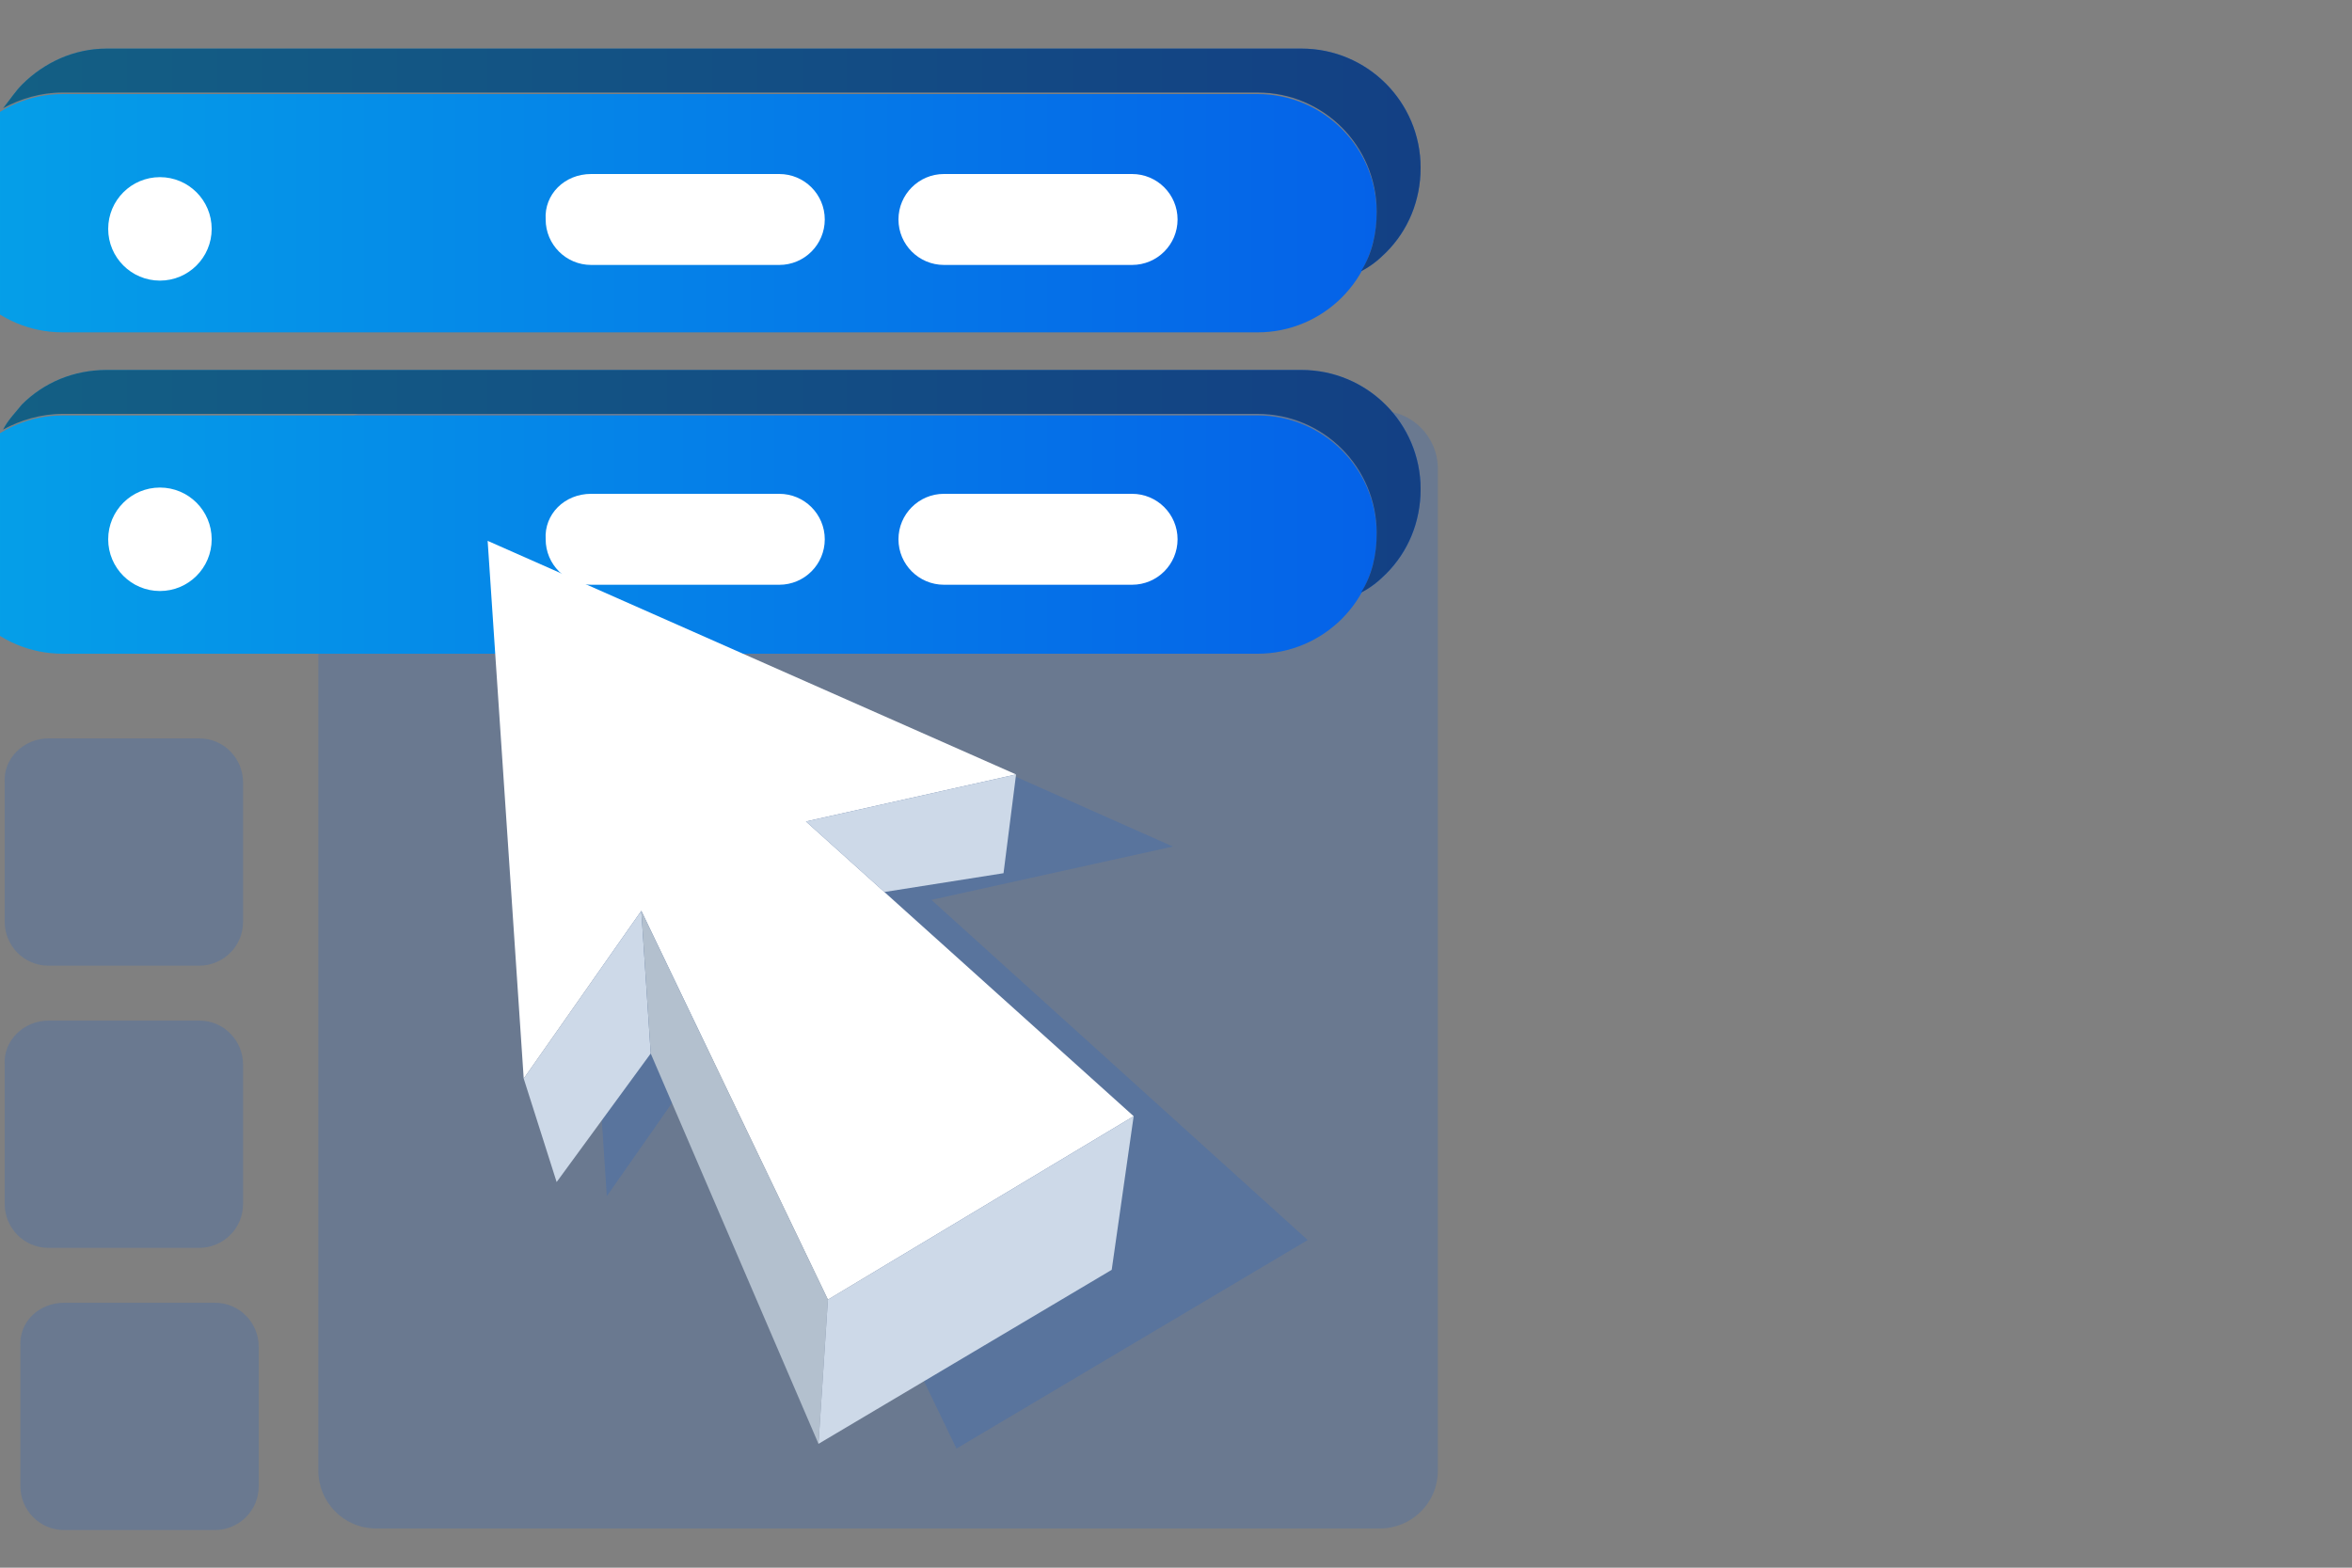 <?xml version="1.0" encoding="utf-8"?>
<!-- Generator: Adobe Illustrator 26.5.0, SVG Export Plug-In . SVG Version: 6.00 Build 0)  -->
<svg version="1.1" id="Layer_1" xmlns="http://www.w3.org/2000/svg" xmlns:xlink="http://www.w3.org/1999/xlink" x="0px" y="0px"
	 viewBox="0 0 150 100" style="enable-background:new 0 0 150 100;" xml:space="preserve">
<rect x="0" y="0" width="150" height="100" fill="#808080" stroke="none"/>
<style type="text/css">
	.st0{opacity:0.2;fill:#1860D3;enable-background:new    ;}
	.st1{fill:url(#SVGID_1_);}
	.st2{fill:url(#SVGID_00000041292858757947821150000012887330071167968408_);}
	.st3{fill:url(#SVGID_00000123433616493768317520000002544052317218297013_);}
	.st4{fill:url(#SVGID_00000006701695251912520290000001565760397746279565_);}
	.st5{opacity:0.5;fill:#231F20;enable-background:new    ;}
	.st6{fill:#FFFFFF;}
	.st7{fill:#CDD9E8;}
	.st8{fill:#B3C0CE;}
</style>
<path class="st0" d="M24,26.2H88c2.1,0,3.7,1.7,3.7,3.7v63.9c0,2.1-1.7,3.7-3.7,3.7H24c-2.1,0-3.7-1.7-3.7-3.7V29.9
	C20.3,27.9,22,26.2,24,26.2z"/>
<g>
	
		<linearGradient id="SVGID_1_" gradientUnits="userSpaceOnUse" x1="-3.587" y1="802.449" x2="87.793" y2="802.449" gradientTransform="matrix(1 0 0 1 0 -788.89)">
		<stop  offset="0" style="stop-color:#05A1E8"/>
		<stop  offset="1" style="stop-color:#0562E8"/>
	</linearGradient>
	<path class="st1" d="M4,6h76.2c4.2,0,7.6,3.4,7.6,7.6v0c0,4.2-3.4,7.6-7.6,7.6H4c-4.2,0-7.6-3.4-7.6-7.6v0C-3.6,9.4-0.2,6,4,6z"/>
	
		<linearGradient id="SVGID_00000067219940727227042620000012760160103321040286_" gradientUnits="userSpaceOnUse" x1="-3.587" y1="822.959" x2="87.793" y2="822.959" gradientTransform="matrix(1 0 0 1 0 -788.89)">
		<stop  offset="0" style="stop-color:#05A1E8"/>
		<stop  offset="1" style="stop-color:#0562E8"/>
	</linearGradient>
	<path style="fill:url(#SVGID_00000067219940727227042620000012760160103321040286_);" d="M4,26.5h76.2c4.2,0,7.6,3.4,7.6,7.6v0
		c0,4.2-3.4,7.6-7.6,7.6H4c-4.2,0-7.6-3.4-7.6-7.6v0C-3.6,29.9-0.2,26.5,4,26.5z"/>
	
		<linearGradient id="SVGID_00000158750661372137963470000003770184201992300438_" gradientUnits="userSpaceOnUse" x1="0.223" y1="799.119" x2="90.613" y2="799.119" gradientTransform="matrix(1 0 0 1 0 -788.89)">
		<stop  offset="0" style="stop-color:#05A1E8"/>
		<stop  offset="1" style="stop-color:#0562E8"/>
	</linearGradient>
	<path style="fill:url(#SVGID_00000158750661372137963470000003770184201992300438_);" d="M90.6,10.7c0,2.1-0.8,4-2.2,5.4
		c-0.5,0.5-1,0.9-1.6,1.2c0.7-1.1,1-2.4,1-3.8c0-4.2-3.4-7.6-7.6-7.6H4c-1.4,0-2.7,0.4-3.8,1C0.6,6.4,1,5.8,1.4,5.4
		C2.8,4,4.7,3.1,6.8,3.1H83C87.2,3.1,90.6,6.5,90.6,10.7L90.6,10.7L90.6,10.7z"/>
	
		<linearGradient id="SVGID_00000016052454279087229590000012208537785299798663_" gradientUnits="userSpaceOnUse" x1="0.223" y1="819.629" x2="90.613" y2="819.629" gradientTransform="matrix(1 0 0 1 0 -788.89)">
		<stop  offset="0" style="stop-color:#05A1E8"/>
		<stop  offset="1" style="stop-color:#0562E8"/>
	</linearGradient>
	<path style="fill:url(#SVGID_00000016052454279087229590000012208537785299798663_);" d="M90.6,31.2c0,2.1-0.8,4-2.2,5.4
		c-0.5,0.5-1,0.9-1.6,1.2c0.7-1.1,1-2.4,1-3.8c0-4.2-3.4-7.6-7.6-7.6H4c-1.4,0-2.7,0.4-3.8,1c0.3-0.6,0.8-1.1,1.2-1.6
		c1.4-1.4,3.3-2.2,5.4-2.2H83C87.2,23.6,90.6,27,90.6,31.2L90.6,31.2L90.6,31.2z"/>
	<path class="st5" d="M90.6,10.7c0,2.1-0.8,4-2.2,5.4c-0.5,0.5-1,0.9-1.6,1.2c0.7-1.1,1-2.4,1-3.8c0-4.2-3.4-7.6-7.6-7.6H4
		c-1.4,0-2.7,0.4-3.8,1C0.6,6.4,1,5.8,1.4,5.4C2.8,4,4.7,3.1,6.8,3.1H83C87.2,3.1,90.6,6.5,90.6,10.7L90.6,10.7L90.6,10.7z"/>
	<path class="st5" d="M90.6,31.2c0,2.1-0.8,4-2.2,5.4c-0.5,0.5-1,0.9-1.6,1.2c0.7-1.1,1-2.4,1-3.8c0-4.2-3.4-7.6-7.6-7.6H4
		c-1.4,0-2.7,0.4-3.8,1c0.3-0.6,0.8-1.1,1.2-1.6c1.4-1.4,3.3-2.2,5.4-2.2H83C87.2,23.6,90.6,27,90.6,31.2L90.6,31.2L90.6,31.2z"/>
	<path class="st6" d="M37.7,11.1h12c1.6,0,2.9,1.3,2.9,2.9l0,0c0,1.6-1.3,2.9-2.9,2.9h-12c-1.6,0-2.9-1.3-2.9-2.9l0,0
		C34.7,12.4,36,11.1,37.7,11.1z"/>
	<path class="st6" d="M60.2,11.1h12c1.6,0,2.9,1.3,2.9,2.9l0,0c0,1.6-1.3,2.9-2.9,2.9h-12c-1.6,0-2.9-1.3-2.9-2.9l0,0
		C57.3,12.4,58.6,11.1,60.2,11.1z"/>
	<path class="st6" d="M37.7,31.5h12c1.6,0,2.9,1.3,2.9,2.9l0,0c0,1.6-1.3,2.9-2.9,2.9h-12c-1.6,0-2.9-1.3-2.9-2.9l0,0
		C34.7,32.8,36,31.5,37.7,31.5z"/>
	<path class="st6" d="M60.2,31.5h12c1.6,0,2.9,1.3,2.9,2.9l0,0c0,1.6-1.3,2.9-2.9,2.9h-12c-1.6,0-2.9-1.3-2.9-2.9l0,0
		C57.3,32.8,58.6,31.5,60.2,31.5z"/>
	<circle class="st6" cx="10.2" cy="14.6" r="3.3"/>
	<circle class="st6" cx="10.2" cy="34.4" r="3.3"/>
</g>
<g>
	<polygon class="st0" points="36.1,36.8 38.7,76.3 47.3,64 61,92.4 83.4,79.1 59.4,57.4 74.8,54 	"/>
	<polygon class="st6" points="31.1,34.5 33.4,68.8 40.9,58.1 52.8,82.9 72.3,71.2 51.4,52.4 64.8,49.4 	"/>
	<polygon class="st7" points="64.8,49.4 64,55.7 56.4,56.9 51.4,52.4 	"/>
	<polygon class="st7" points="33.4,68.8 35.5,75.4 41.5,67.2 40.9,58.1 	"/>
	<polygon class="st8" points="40.9,58.1 41.5,67.2 52.2,92.1 52.8,82.9 	"/>
	<polygon class="st7" points="72.3,71.2 52.8,82.9 52.2,92.1 70.9,81 	"/>
</g>
<path class="st0" d="M3.1,47.1h9.6c1.6,0,2.8,1.3,2.8,2.8v8.9c0,1.6-1.3,2.8-2.8,2.8H3.1c-1.6,0-2.8-1.3-2.8-2.8v-8.9
	C0.2,48.4,1.5,47.1,3.1,47.1z"/>
<path class="st0" d="M3.1,65.1h9.6c1.6,0,2.8,1.3,2.8,2.8v8.9c0,1.6-1.3,2.8-2.8,2.8H3.1c-1.6,0-2.8-1.3-2.8-2.8v-8.9
	C0.2,66.4,1.5,65.1,3.1,65.1z"/>
<path class="st0" d="M4.1,83.1h9.6c1.6,0,2.8,1.3,2.8,2.8v8.9c0,1.6-1.3,2.8-2.8,2.8H4.1c-1.6,0-2.8-1.3-2.8-2.8v-8.9
	C1.2,84.3,2.5,83.1,4.1,83.1z"/>
</svg>
